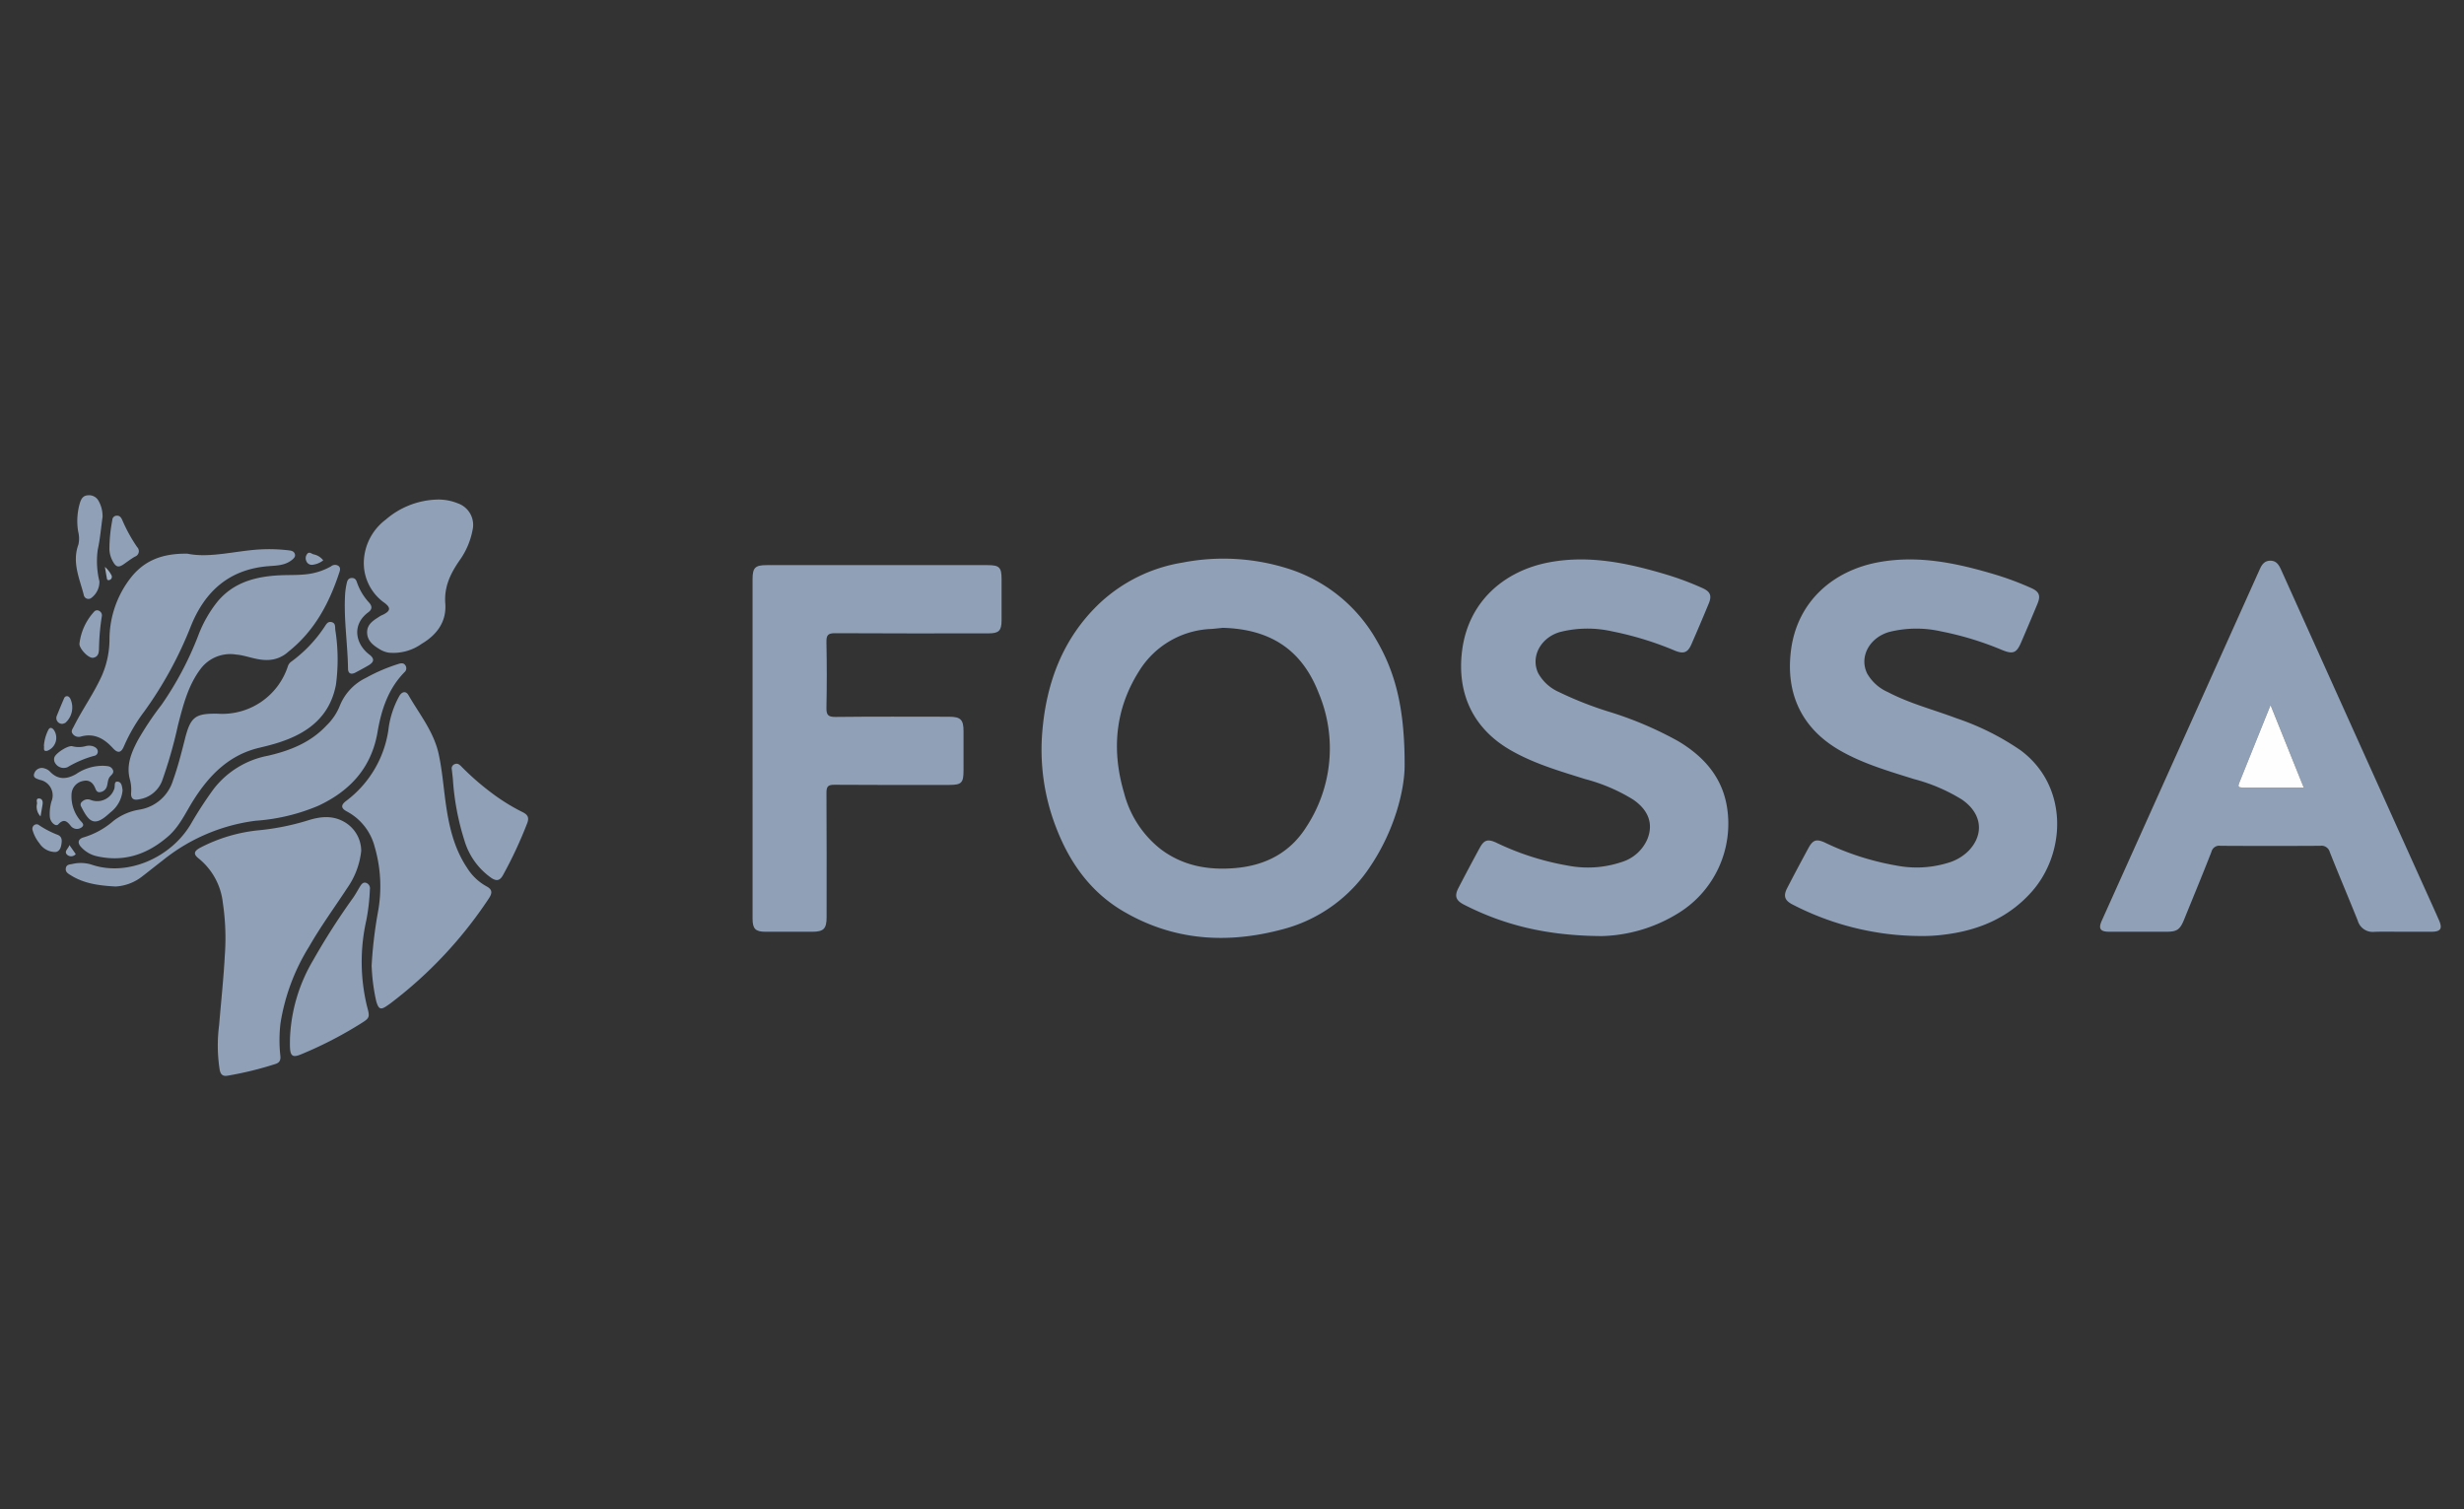 <?xml version="1.0" encoding="UTF-8"?> <svg xmlns="http://www.w3.org/2000/svg" id="Layer_1" data-name="Layer 1" viewBox="0 0 400 245"><rect x="0" y="0" width="400" height="245" fill="#333333" stroke="none"/><defs><style>.cls-1{fill:#8fa0b7;}.cls-2{fill:#90a0b7;}.cls-3{fill:#90a1b7;}.cls-4{fill:#90a1b8;}.cls-5{fill:#91a1b8;}.cls-6{fill:#92a2b9;}.cls-7{fill:#93a3ba;}.cls-8{fill:#9fadc1;}.cls-9{fill:#95a5bb;}.cls-10{fill:#a2b0c3;}.cls-11{fill:#fefefe;}</style></defs><title>FOSSA</title><path class="cls-1" d="M208.902,92.244a34.777,34.777,0,0,0-16.893-.926,25.712,25.712,0,0,0-13.556,6.664c-5.9,5.636-8.568,12.774-9.243,20.718a34.878,34.878,0,0,0,2.104,15.287c2.181,5.838,5.599,10.755,11.052,13.953,8.149,4.779,16.858,5.328,25.833,2.92a24.38,24.38,0,0,0,14.311-10.31c3.856-5.76,5.476-12.188,5.514-16.151.038-9.175-1.408-15.07-4.57-20.482A25.222,25.222,0,0,0,208.902,92.244Zm3.215,41.915c-2.626,4.211-6.606,6.32-11.545,6.753-4.42.387-8.532-.346-12.137-3.058a16.971,16.971,0,0,1-5.951-9.118c-2.065-6.983-1.462-13.692,2.492-19.892a14.409,14.409,0,0,1,11.684-6.746c.704-.053,1.405-.139,1.849-.184,7.395.215,12.729,3.269,15.567,10.597A23.194,23.194,0,0,1,212.117,134.159Z"></path><path class="cls-1" d="M327.998,121.783a41.863,41.863,0,0,0-10.408-5.192c-3.71-1.397-7.576-2.384-11.11-4.24a7.176,7.176,0,0,1-3.369-3.02c-1.326-2.698.355-5.807,3.559-6.739a18.18,18.18,0,0,1,8.409-.104,50.957,50.957,0,0,1,10.008,3.059c1.705.686,2.285.446,3.018-1.261.899-2.095,1.792-4.191,2.664-6.297.541-1.308.255-1.962-1.021-2.53a48.565,48.565,0,0,0-5.846-2.187c-6.173-1.845-12.399-3.195-18.902-2.013-7.365,1.339-13.224,6.337-14.251,14.268-.908,7.014,1.706,12.652,7.793,16.208,3.805,2.223,8.004,3.424,12.161,4.732a28.549,28.549,0,0,1,7.776,3.317c3.213,2.198,3.692,5.539,1.174,8.252a7.743,7.743,0,0,1-3.07,1.923,17.374,17.374,0,0,1-8.724.547,43.886,43.886,0,0,1-11.625-3.738c-1.387-.623-1.947-.416-2.677.933-1.161,2.144-2.311,4.293-3.429,6.46-.67,1.298-.408,2.019.894,2.684a45.626,45.626,0,0,0,20.742,5.102,27.674,27.674,0,0,0,3.646-.199c5.614-.652,10.557-2.658,14.397-6.968C335.41,138.489,335.834,127.578,327.998,121.783Z"></path><path class="cls-1" d="M272.452,120.323a58.369,58.369,0,0,0-11.035-4.72,57.856,57.856,0,0,1-8.332-3.26,7.166,7.166,0,0,1-3.36-3.028c-1.291-2.656.344-5.775,3.468-6.704a18.156,18.156,0,0,1,8.523-.119,52.602,52.602,0,0,1,10.227,3.147c1.387.557,2.049.291,2.636-1.049q1.441-3.294,2.815-6.617c.539-1.3.244-1.945-1.043-2.52a48.198,48.198,0,0,0-5.846-2.187c-6.173-1.843-12.401-3.192-18.903-2.004-7.31,1.336-13.199,6.297-14.239,14.283-.902,6.923,1.719,12.633,7.71,16.144,3.836,2.248,8.071,3.464,12.267,4.783a28.51,28.51,0,0,1,7.774,3.322c2.5,1.711,3.304,3.913,2.336,6.376a6.647,6.647,0,0,1-4.154,3.755,17.253,17.253,0,0,1-8.835.58,44.073,44.073,0,0,1-11.624-3.743c-1.333-.599-1.925-.4-2.609.855q-1.779,3.262-3.487,6.562c-.662,1.283-.386,2.01.917,2.675,6.515,3.325,13.423,5.052,22.36,5.103a24.727,24.727,0,0,0,12.128-3.535,17.054,17.054,0,0,0,8.217-17.363C279.583,126.143,276.58,122.792,272.452,120.323Z"></path><path class="cls-1" d="M395.911,149.306c-1.164-2.622-2.355-5.231-3.534-7.847q-11.045-24.503-22.086-49.008c-.36-.8-.797-1.466-1.798-1.429-.932.035-1.334.681-1.673,1.436q-12.803,28.495-25.618,56.985c-.588,1.309-.262,1.805,1.203,1.81,3.07.009,6.14.004,9.209.002,1.827-.001,2.279-.323,2.983-2.064,1.474-3.641,2.985-7.268,4.409-10.929a1.295,1.295,0,0,1,1.467-.96q8.088.047,16.175 0a1.399,1.399,0,0,1,1.567,1.023c1.471,3.726,3.05,7.41,4.538,11.131a2.522,2.522,0,0,0,2.689,1.812c1.533-.054,3.069-.012,4.604-.012s3.07.004,4.605-.001C396.239,151.25,396.561,150.771,395.911,149.306Zm-32.018-21.472c-.494 0-.61-.19-.418-.662,1.676-4.136,3.337-8.277,5.121-12.714,1.837,4.565,3.565,8.859,5.382,13.375C370.485,127.834,367.189,127.833,363.893,127.834Z"></path><path class="cls-1" d="M160.329,91.738q-17.942-.002-35.885-0c-1.857 0-2.274.42-2.275,2.287q-.002,13.693-0,27.385,0,13.87.002,27.74c.001,1.632.472,2.102,2.099,2.106q3.777.008,7.555.001c1.881-.001,2.363-.48,2.364-2.366.003-6.728.024-13.457-.023-20.185-.007-1.037.257-1.32,1.306-1.312,6.216.052,12.433.027,18.65.025,1.973-.001,2.295-.334,2.296-2.352q.002-3.187-0-6.374c-.001-1.877-.47-2.345-2.375-2.345-6.138-.003-12.277-.041-18.414.032-1.25.015-1.489-.375-1.466-1.523q.108-5.31-.001-10.623c-.023-1.121.249-1.453,1.413-1.445,8.302.053,16.604.031,24.906.026,1.67-.001,2.105-.434,2.111-2.078q.011-3.364.001-6.728C162.592,92.097,162.235,91.738,160.329,91.738Z"></path><path class="cls-1" d="M50.172,153.678c1.879-3.281,4.109-6.335,6.179-9.493a12.878,12.878,0,0,0,2.288-6.054,5.448,5.448,0,0,0-2.457-4.53c-2.001-1.302-4.108-1.094-6.231-.413a40.16,40.16,0,0,1-7.713,1.57,26.084,26.084,0,0,0-9.77,2.871c-1.007.555-1.107,1.048-.191,1.749a10.741,10.741,0,0,1,3.896,7.171,38.558,38.558,0,0,1,.328,8.459c-.203,3.808-.613,7.594-.929,11.389a25.608,25.608,0,0,0,.092,7.277c.165.815.552,1.072,1.298.943a55.53,55.53,0,0,0,7.77-1.903c.663-.216.853-.622.777-1.352a23.034,23.034,0,0,1,.03-5.295A33.46,33.46,0,0,1,50.172,153.678Z"></path><path class="cls-1" d="M78.943,143.862a8.588,8.588,0,0,1-3.119-2.987c-2.158-3.219-2.966-6.888-3.485-10.643-.359-2.6-.559-5.215-1.118-7.797-.792-3.659-3.123-6.483-4.915-9.599-.415-.722-1.09-.591-1.53.234a15.059,15.059,0,0,0-1.656,4.888,17.551,17.551,0,0,1-6.904,12.038c-.927.695-.894,1.222.146,1.759A9.052,9.052,0,0,1,60.817,137.434a22.956,22.956,0,0,1,.521,10.722,70.568,70.568,0,0,0-1.008,8.588,31.295,31.295,0,0,0,.742,5.769c.394,1.359.725,1.489,1.847.695.16-.114.325-.222.481-.341a69.196,69.196,0,0,0,15.974-17.044C79.985,144.899,79.892,144.355,78.943,143.862Z"></path><path class="cls-1" d="M11.817,119.148a1.195,1.195,0,0,0,1.271.431c2.191-.621,3.798.297,5.225,1.855.827.903,1.352.793,1.818-.312a27.366,27.366,0,0,1,3.263-5.59,63.017,63.017,0,0,0,7.608-13.929c2.27-5.613,6.2-9.157,12.479-9.687,1.344-.113,2.773-.088,3.926-1.035.291-.239.559-.497.479-.877-.091-.429-.436-.595-.875-.647a26.656,26.656,0,0,0-5.061-.154c-4.022.283-7.996,1.407-11.523.678-3.961-.057-6.849,1.024-9.066,3.739a16.339,16.339,0,0,0-3.588,10.252,14.837,14.837,0,0,1-1.2,5.721c-1.3,2.921-3.184,5.513-4.606,8.362C11.782,118.323,11.443,118.71,11.817,119.148Z"></path><path class="cls-1" d="M51.659,130.809c5.178-2.411,8.642-6.187,9.627-11.956.619-3.625,1.724-7.02,4.371-9.73a.83.83,0,0,0,.178-1.075c-.276-.455-.677-.417-1.136-.273a28.297,28.297,0,0,0-5.301,2.268,8.584,8.584,0,0,0-4.286,4.654,9.236,9.236,0,0,1-2.127,3.091c-2.583,2.765-5.917,4.068-9.492,4.893a14.548,14.548,0,0,0-8.838,5.436,63.344,63.344,0,0,0-3.663,5.633c-3.277,5.553-10.332,8.517-15.985,6.654a5.873,5.873,0,0,0-3.221-.161c-.438.097-.999.058-1.1.691-.102.641.382.889.818,1.161,2.141,1.337,4.543,1.665,7.247,1.813a7.66,7.66,0,0,0,4.328-1.631c1.091-.838,2.16-1.705,3.253-2.54a30.036,30.036,0,0,1,15.179-6.504A31.679,31.679,0,0,0,51.659,130.809Z"></path><path class="cls-1" d="M13.161,137.497a4.881,4.881,0,0,0,2.503,1.483c4.456,1.026,8.275-.289,11.645-3.221,1.858-1.617,2.824-3.859,4.102-5.874,2.587-4.082,5.787-7.339,10.686-8.498,1.068-.253,2.135-.522,3.179-.858,4.704-1.511,8.267-4.188,9.257-9.358a30.621,30.621,0,0,0-.103-8.922c-.05-.491.072-1.098-.6-1.262-.642-.156-.884.38-1.167.797a22.07,22.07,0,0,1-5.349,5.602,1.484,1.484,0,0,0-.601.83A11.198,11.198,0,0,1,35.349,115.859c-3.697-.066-4.425.522-5.347,4.176-.566,2.243-1.139,4.481-1.922,6.669a6.828,6.828,0,0,1-5.394,4.717A9.29,9.29,0,0,0,18.409,133.265a12.994,12.994,0,0,1-4.816,2.658C12.676,136.184,12.519,136.801,13.161,137.497Z"></path><path class="cls-1" d="M35.302,97.666a20.248,20.248,0,0,0-3.123,5.511,52.987,52.987,0,0,1-5.949,11.226,49.974,49.974,0,0,0-3.86,5.776c-1.057,2.003-1.921,4.07-1.267,6.414a6.226,6.226,0,0,1,.181,2.104c-.067,1.023.468,1.25,1.324,1.054a4.764,4.764,0,0,0,3.689-2.95,73.663,73.663,0,0,0,2.588-9.048c.839-3.23,1.631-6.477,3.717-9.219a6.021,6.021,0,0,1,5.729-2.278c1.61.125,3.102.881,4.981.886a5.125,5.125,0,0,0,3.535-1.381c4.233-3.359,6.627-7.892,8.265-12.914.124-.38.15-.724-.151-.968a.994.994,0,0,0-1.206.047,10.4,10.4,0,0,1-4.236,1.316c-1.417.145-2.828.077-4.24.154C41.437,93.605,37.909,94.545,35.302,97.666Z"></path><path class="cls-1" d="M62.464,97.897c.97.755.924,1.242-.15,1.819-.207.112-.434.191-.631.318-.995.64-2.101,1.248-2.085,2.632.016,1.393,1.035,2.13,2.106,2.768a3.969,3.969,0,0,0,1.428.517,7.904,7.904,0,0,0,5.332-1.448c2.473-1.457,4.047-3.596,3.823-6.548-.206-2.719.856-4.874,2.313-6.979a12.366,12.366,0,0,0,2.116-4.937,3.699,3.699,0,0,0-2.381-4.325,8.306,8.306,0,0,0-3.333-.62,13.314,13.314,0,0,0-8.386,3.26,8.89,8.89,0,0,0-3.51,6.181A7.899,7.899,0,0,0,62.464,97.897Z"></path><path class="cls-1" d="M60.047,144.362a.939.939,0,0,0-.601-1.042c-.516-.169-.782.226-1.014.607-.368.604-.704,1.23-1.107,1.811a112.161,112.161,0,0,0-6.487,10.13,26.917,26.917,0,0,0-3.766,12.745c0,.472-.017.945.003,1.417.06,1.417.473,1.669,1.751,1.143A64.361,64.361,0,0,0,58.264,166.348c1.8-1.116,1.829-1.096,1.296-3.069a30.669,30.669,0,0,1-.091-13.89A32.912,32.912,0,0,0,60.047,144.362Z"></path><path class="cls-1" d="M84.8,131.816a31.813,31.813,0,0,1-5.097-3.18,42.466,42.466,0,0,1-4.789-4.192c-.308-.313-.632-.615-1.133-.384a.725.725,0,0,0-.433.86q.085.759.17,1.518a41.513,41.513,0,0,0,1.889,10.04,11.343,11.343,0,0,0,4.42,6.084c.819.514,1.342.369,1.81-.469a68.508,68.508,0,0,0,3.938-8.432C85.948,132.708,85.674,132.242,84.8,131.816Z"></path><path class="cls-2" d="M13.592,96.537a.77.77,0,0,0,1.178.566A3.264,3.264,0,0,0,16.139,94.37a13.679,13.679,0,0,1-.274-5.124c.389-1.75.532-3.554.784-5.335a5.036,5.036,0,0,0-.708-2.706,1.745,1.745,0,0,0-1.718-.796c-.754.057-1.039.576-1.247,1.22a10.339,10.339,0,0,0-.286,4.66,4.5,4.5,0,0,1,.039,2.104C11.672,91.268,12.895,93.87,13.592,96.537Z"></path><path class="cls-3" d="M11.506,134.094a1.265,1.265,0,0,0,1.727.222c.665-.48-.072-.887-.304-1.25a6.049,6.049,0,0,1-1.315-4.168,2.287,2.287,0,0,1,1.9-2.126c1.036-.233,1.621.351,1.977,1.254.137.347.339.649.781.558a1.303,1.303,0,0,0,1.048-.842c.204-.548.131-1.181.528-1.67.281-.347.768-.625.42-1.204-.316-.525-.832-.504-1.344-.551a7.642,7.642,0,0,0-4.559,1.332c-1.517.873-2.964.986-4.276-.419a1.903,1.903,0,0,0-.804-.471,1.296,1.296,0,0,0-1.685.691c-.369.819.347.952.909,1.156a2.562,2.562,0,0,1,1.849,3.486,7.114,7.114,0,0,0-.261,2.565c.103.865.962,1.586,1.361,1.162C10.359,132.862,10.86,133.282,11.506,134.094Z"></path><path class="cls-3" d="M57.7,109.178c.729-.384,1.456-.774,2.165-1.193.889-.525.947-1.08.094-1.726-2.242-1.698-2.912-4.842-.168-6.867.635-.469.661-.974.115-1.582a9.234,9.234,0,0,1-1.972-3.316c-.137-.422-.366-.686-.837-.666-.49.006-.694.341-.783.743a11.075,11.075,0,0,0-.27,1.621c-.291,4.131.399,8.228.452,12.348C56.506,109.359,57.003,109.545,57.7,109.178Z"></path><path class="cls-3" d="M20.158,91.541c.572-.408,1.139-.832,1.746-1.182a.936.936,0,0,0,.361-1.548A25.343,25.343,0,0,1,19.84,84.4c-.164-.359-.374-.702-.854-.692a.73.73,0,0,0-.754.731,24.997,24.997,0,0,0-.468,4.772,4.388,4.388,0,0,0,.541,1.9C18.84,92.097,19.265,92.178,20.158,91.541Z"></path><path class="cls-4" d="M17.451,132.297c.177-.156.356-.31.534-.465a5.07,5.07,0,0,0,1.915-3.563c-.083-.556-.126-1.317-.797-1.385-.642-.064-.399.73-.538,1.123a2.921,2.921,0,0,1-3.898,1.828,1.249,1.249,0,0,0-1.306.276.597.597,0,0,0-.183.829C14.339,133.235,15.198,134.281,17.451,132.297Z"></path><path class="cls-4" d="M15.254,99.326a9.249,9.249,0,0,0-2.36,5.213c.02.802,1.488,2.385,2.256,2.233,1.038-.206.89-1.189.933-1.921a36.989,36.989,0,0,1,.446-4.796A.807.807,0,0,0,16.101,99.166.637.637,0,0,0,15.254,99.326Z"></path><path class="cls-4" d="M13.948,121.109a4.128,4.128,0,0,1-2.191.033c-.685-.198-2.736,1.123-2.939,1.831a1.161,1.161,0,0,0,.029.685,1.615,1.615,0,0,0,2.128.873,17.308,17.308,0,0,1,4.304-1.833.683.683,0,0,0,.591-.758C15.841,121.327,14.912,120.879,13.948,121.109Z"></path><path class="cls-4" d="M9.387,135.53a15.433,15.433,0,0,1-3.011-1.552.649.649,0,0,0-.862-.005.75.75,0,0,0-.202.857,5.893,5.893,0,0,0,1.086,2.062,3.086,3.086,0,0,0,2.469,1.416c.582.039.939-.426,1.06-1.039C10.055,136.622,10.176,135.85,9.387,135.53Z"></path><path class="cls-5" d="M10.129,117.502a1.729,1.729,0,0,0,.47-.151,3.34,3.34,0,0,0,.796-3.968c-.137-.212-.282-.379-.55-.367-.346.015-.429.308-.533.554-.368.865-.732,1.732-1.082,2.605A.939.939,0,0,0,10.129,117.502Z"></path><path class="cls-6" d="M7.671,121.88a2.259,2.259,0,0,0,1.031-3.444c-.357-.397-.675-.364-.893.124a6.788,6.788,0,0,0-.68,2.485C7.231,121.365,6.898,122.04,7.671,121.88Z"></path><path class="cls-7" d="M50.767,91.676a3.415,3.415,0,0,0,1.705-.713,2.613,2.613,0,0,0-1.601-.982c-.317-.104-.691-.501-1.031-.025a1.114,1.114,0,0,0-.114,1.12A.946.946,0,0,0,50.767,91.676Z"></path><path class="cls-8" d="M6.581,132.523c.121-.714.23-1.326.328-1.94.077-.482-.047-.952-.579-.958-.548-.006-.305.533-.319.829A2.23,2.23,0,0,0,6.581,132.523Z"></path><path class="cls-9" d="M10.895,138.749a.97.97,0,0,0,1.401-.102c-.348-.497-.689-.984-1.031-1.472C11.139,137.754,10.321,138.179,10.895,138.749Z"></path><path class="cls-10" d="M17.703,94.168a.537.537,0,0,0,.377-.809A4.422,4.422,0,0,0,17.031,92.026c.118.691.185,1.144.275,1.592C17.354,93.86,17.333,94.263,17.703,94.168Z"></path><path class="cls-11" d="M363.475,127.173c-.191.472-.075.662.418.662,3.296-.001,6.591-0,10.085-0-1.818-4.517-3.545-8.81-5.382-13.375C366.812,118.895,365.151,123.037,363.475,127.173Z"></path></svg> 